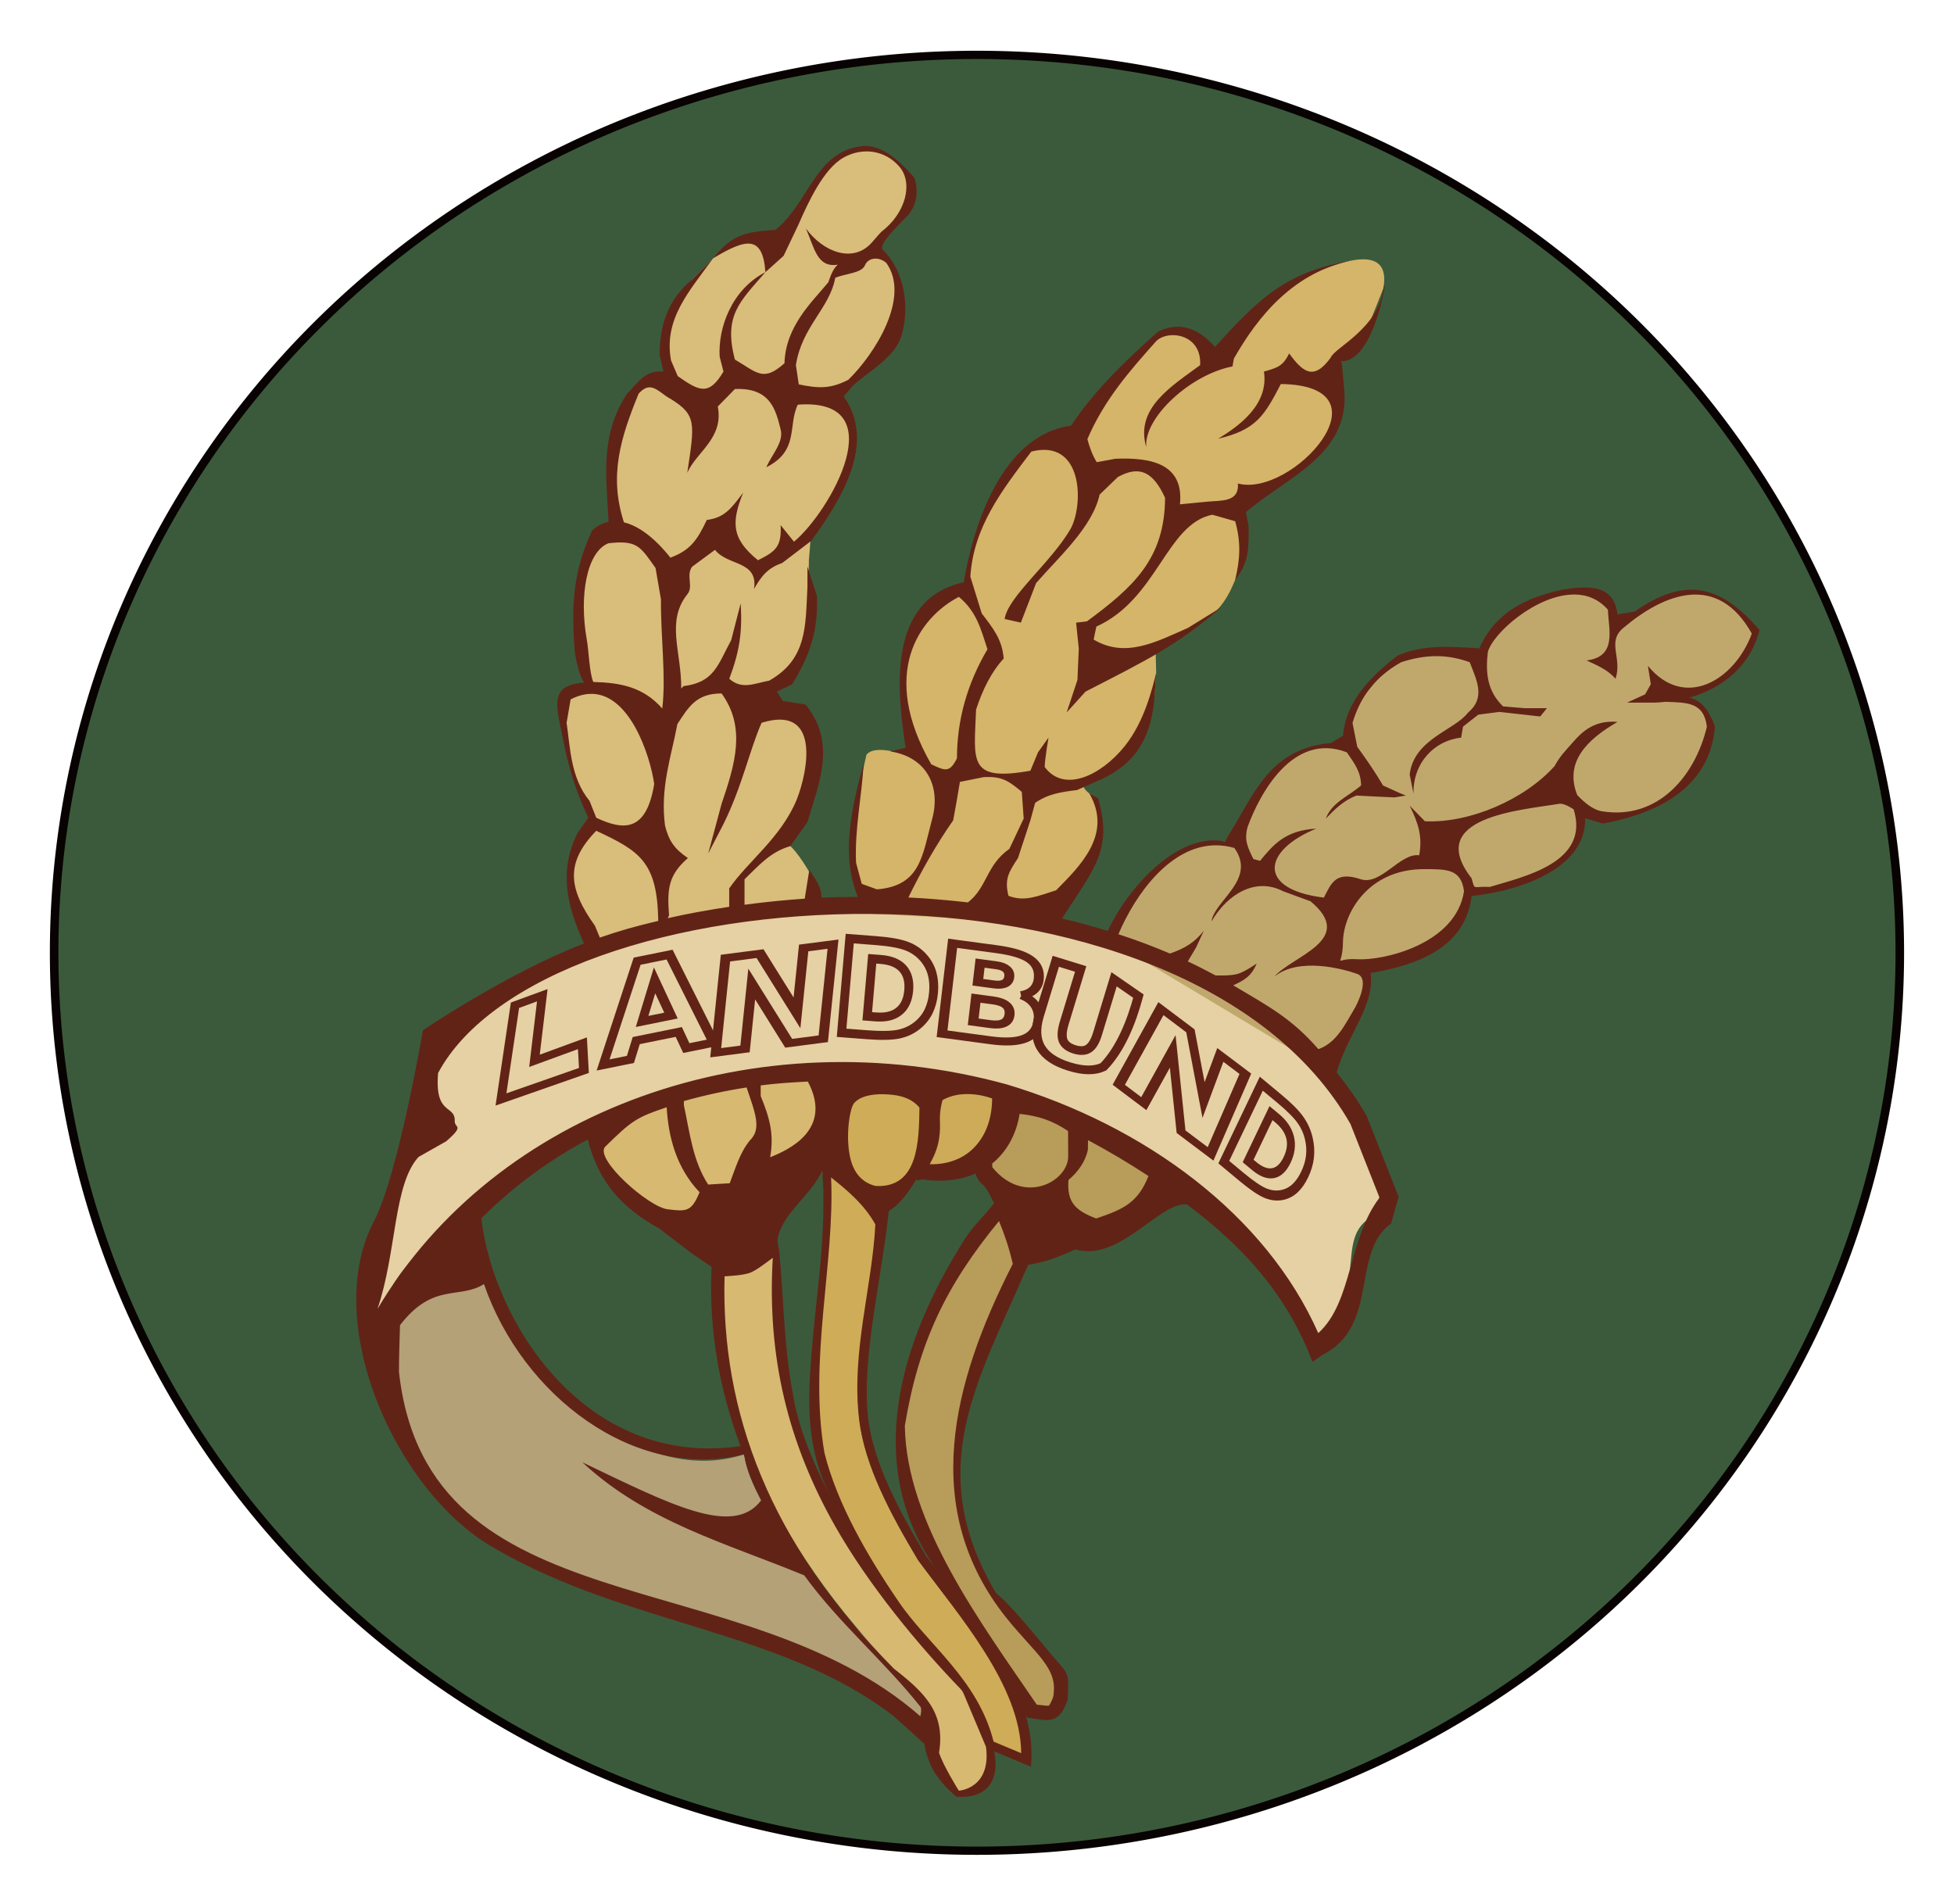 <?xml version="1.0" encoding="UTF-8" standalone="no"?>
<!-- Created with Inkscape (http://www.inkscape.org/) -->

<svg
   xmlns:dc="http://purl.org/dc/elements/1.1/"
   xmlns:cc="http://creativecommons.org/ns#"
   xmlns:rdf="http://www.w3.org/1999/02/22-rdf-syntax-ns#"
   xmlns:svg="http://www.w3.org/2000/svg"
   xmlns="http://www.w3.org/2000/svg"
   xmlns:sodipodi="http://sodipodi.sourceforge.net/DTD/sodipodi-0.dtd"
   xmlns:inkscape="http://www.inkscape.org/namespaces/inkscape"
   version="1.1"
   id="svg2499"
   width="430.855"
   height="419.742"
   viewBox="0 0 430.855 419.742"
   sodipodi:docname="Landbund logo.svg"
   inkscape:version="0.92.1 r15371">
  <defs
     id="defs2503" />
  <sodipodi:namedview
     pagecolor="#ffffff"
     bordercolor="#666666"
     borderopacity="1"
     objecttolerance="10"
     gridtolerance="10"
     guidetolerance="10"
     inkscape:pageopacity="0"
     inkscape:pageshadow="2"
     inkscape:window-width="1366"
     inkscape:window-height="705"
     id="namedview2501"
     showgrid="false"
     inkscape:zoom="0.42069884"
     inkscape:cx="413.62406"
     inkscape:cy="106.34206"
     inkscape:window-x="-8"
     inkscape:window-y="-8"
     inkscape:window-maximized="1"
     inkscape:current-layer="svg2499"
     inkscape:pagecheckerboard="true"
     fit-margin-top="11"
     fit-margin-left="11"
     fit-margin-right="11"
     fit-margin-bottom="11" />
  <g
     id="g3534"
     transform="matrix(4.001,0,0,3.861,-1961.747,-1509.64)">
    <path
       style="fill:#3b5a3b;fill-opacity:1;stroke:#080302;stroke-width:0.471;stroke-miterlimit:4;stroke-dasharray:none;stroke-opacity:1"
       d="m 595.014,445.41 a 50.858,51.279 0 0 1 -50.858,51.279 50.858,51.279 0 0 1 -50.858,-51.279 50.858,51.279 0 0 1 50.858,-51.279 50.858,51.279 0 0 1 50.858,51.279 z"
       id="path3498"
       inkscape:connector-curvature="0" />
    <g
       transform="translate(360.53,-0.84)"
       id="g3496">
      <g
         id="g3366"
         transform="translate(39.709,-19.119)">
        <path
           sodipodi:nodetypes="ccczccccc"
           inkscape:connector-curvature="0"
           id="path2509-7"
           d="m 113.23,471.951 c 0.07,3.12 -0.216,5.507 -1.783,8.171 -1.107,2.78 -0.526,5.565 -0.297,8.468 0.189,-2.996 -2.009,-4.394 10.85,-13.032 12.859,-8.637 34.853,-1.615 40.133,12.271 3.811,-2.799 1.191,-6.184 3.677,-7.459 l 0.315,-1.156 -1.681,-4.412 c -9.31,-16.952 -45.177,-14.809 -51.214,-2.852 z"
           style="fill:#e5d1a3;fill-opacity:1;stroke:#000000;stroke-width:0;stroke-linecap:butt;stroke-linejoin:miter;stroke-miterlimit:4;stroke-dasharray:none;stroke-opacity:1" />
        <path
           sodipodi:nodetypes="ccscccccc"
           inkscape:connector-curvature="0"
           id="path3073"
           d="m 115.975,480.076 c 2.059,9.699 9.278,15.909 15.107,13.936 0.263,1.714 1.309,3.268 2.123,4.66 2.109,3.604 5.212,6.338 8.087,9.558 v 1.891 l -1.681,-1.576 -7.879,-4.517 c -11.764,-2.052 -20.065,-5.343 -20.854,-18.319 0,0 1.42,-1.746 5.097,-5.633 z"
           style="fill:#b4a177;fill-opacity:1;stroke:#000000;stroke-width:0;stroke-linecap:butt;stroke-linejoin:miter;stroke-miterlimit:4;stroke-dasharray:none;stroke-opacity:1" />
        <path
           sodipodi:nodetypes="cccccscc"
           inkscape:connector-curvature="0"
           id="path3094"
           d="m 129.631,483.543 c -0.323,8.495 3.636,16.949 11.66,24.687 v 1.891 c 0.159,1.482 0.602,2.144 1.625,3.099 3.442,0.161 0.639,-5.173 -0.223,-6.314 -4.056,-5.296 -8.05,-9.973 -9.158,-15.679 -0.642,-3.306 -0.577,-5.608 -0.87,-8.833 -0.973,1.019 -1.708,1.064 -3.035,1.15 z"
           style="fill:#d7b972;fill-opacity:1;stroke:#000000;stroke-width:0;stroke-linecap:butt;stroke-linejoin:miter;stroke-miterlimit:4;stroke-dasharray:none;stroke-opacity:1" />
        <path
           sodipodi:nodetypes="ccccccccc"
           inkscape:connector-curvature="0"
           id="path3136"
           d="m 144.863,479.761 c -3.441,3.928 -4.452,8.866 -5.252,13.867 -0.077,4.05 1.719,6.342 3.887,9.559 l 2.311,3.782 0.735,1.681 c 1.085,0.155 1.211,0.237 1.576,-0.735 0.41,-2.784 -1.488,-4.028 -3.151,-5.463 -4.132,-7.26 -1.86,-12.654 0.945,-19.329 -0.261,-1.175 -0.492,-2.327 -1.05,-3.362 z"
           style="fill:#b89c59;fill-opacity:1;stroke:#000000;stroke-width:0;stroke-linecap:butt;stroke-linejoin:miter;stroke-miterlimit:4;stroke-dasharray:none;stroke-opacity:1" />
        <path
           sodipodi:nodetypes="cccccccscc"
           inkscape:connector-curvature="0"
           id="path3115"
           d="m 135.409,477.765 c 0.541,7.252 -2.221,13.064 0.735,19.224 l 3.257,5.568 3.721,4.969 1.293,3.187 2.025,0.878 c 0.229,-4.141 -3.481,-8.313 -5.778,-11.555 -1.479,-2.57 -2.925,-5.343 -3.22,-7.972 -0.427,-3.803 0.743,-7.469 0.909,-11.147 -0.72,-1.356 -1.78,-2.207 -2.941,-3.151 z"
           style="fill:#cfac57;fill-opacity:1;stroke:#000000;stroke-width:0;stroke-linecap:butt;stroke-linejoin:miter;stroke-miterlimit:4;stroke-dasharray:none;stroke-opacity:1" />
        <path
           sodipodi:nodetypes="ccccc"
           inkscape:connector-curvature="0"
           id="path3157"
           d="m 138.45,479.673 c -1.317,0 -2.46,-2.644 -2.46,-4.21 0,-0.767 0.025,-1.805 0.441,-2.316 1.44,-0.689 3.51,-0.183 4.56,0.295 0.101,1.849 -0.711,6.164 -2.541,6.23 z"
           style="fill:#cfac57;fill-opacity:1;stroke:#5b4132;stroke-width:0;stroke-miterlimit:4;stroke-dasharray:none;stroke-opacity:1" />
        <path
           sodipodi:nodetypes="ccscccc"
           inkscape:connector-curvature="0"
           id="path3194"
           d="m 275.76,413.276 c -0.328,2.096 -1.52,2.9 -2.764,3.576 -0.188,-0.271 0.058,-1.086 0.058,-1.958 0,-0.502 -0.426,-2.443 -0.217,-2.821 0.758,-0.576 1.666,-0.549 2.659,-0.455 0.318,0.215 0.263,0.955 0.263,1.658 z"
           style="fill:#cdab59;fill-opacity:1;stroke:#5b4132;stroke-width:0;stroke-miterlimit:4;stroke-dasharray:none;stroke-opacity:1"
           transform="rotate(16.802)" />
        <path
           sodipodi:nodetypes="ccsscc"
           inkscape:connector-curvature="0"
           id="path3220"
           d="m 146.331,474.19 -1.483,2.26 c 0,0 -0.385,1.51 0.149,1.931 1.993,1.576 4.336,0.306 4.754,-1.783 l 0.223,-1.114 c -1.2,-0.918 -2.207,-1.197 -3.643,-1.294 z"
           style="fill:#b89c59;fill-opacity:1;stroke:#000000;stroke-width:0;stroke-linecap:butt;stroke-linejoin:miter;stroke-miterlimit:4;stroke-dasharray:none;stroke-opacity:1" />
        <path
           sodipodi:nodetypes="ccsscc"
           inkscape:connector-curvature="0"
           id="path3220-0"
           d="m 149.974,475.484 -1.509,2.53 c 0,0 -0.392,1.69 0.151,2.162 2.028,1.764 4.411,0.343 4.836,-1.995 l 0.227,-1.247 c -1.221,-1.027 -2.246,-1.34 -3.706,-1.449 z"
           style="fill:#b89c59;fill-opacity:1;stroke:#000000;stroke-width:0;stroke-linecap:butt;stroke-linejoin:miter;stroke-miterlimit:4;stroke-dasharray:none;stroke-opacity:1" />
        <path
           sodipodi:nodetypes="cccccc"
           inkscape:connector-curvature="0"
           id="path3262"
           d="m 122.96,476.137 c 4.143,-2.818 8.279,-4.173 12.737,-3.44 l -0.263,4.097 c -1.417,2.99 -3.182,3.928 -5.988,5.331 l -2.652,-0.972 c -2.077,-1.52 -3.245,-2.659 -3.834,-5.016 z"
           style="fill:#d7b972;fill-opacity:1;stroke:#000000;stroke-width:0;stroke-linecap:butt;stroke-linejoin:miter;stroke-miterlimit:4;stroke-dasharray:none;stroke-opacity:1" />
        <path
           sodipodi:nodetypes="cccccccccccccccccccccccccccccccccccccccccccccccccccccccccc"
           inkscape:connector-curvature="0"
           id="path3296"
           d="m 129.621,425.456 1.096,-0.873 c 0,0 0.799,-0.334 1.541,-0.316 0.743,0.019 1.727,-1.096 1.727,-1.096 l 1.894,-2.916 1.356,-0.761 1.059,-0.037 0.984,0.501 0.947,1.077 0.149,1.207 -1.04,1.671 -0.984,1.021 0.613,0.836 0.483,0.891 0.353,2.581 -1.151,1.95 -2.396,2.433 0.427,0.669 0.446,1.876 -0.743,2.618 -1.616,2.73 -0.111,1.411 -0.019,1.096 0.279,1.764 -0.91,3.25 -1.504,1.281 0.557,0.854 1.634,0.966 0.316,2.804 -0.891,2.656 -0.492,1.674 c 0.329,0.269 1.049,1.354 1.494,2.355 l -0.186,0.891 -5.683,0.78 -4.921,1.3 -1.43,0.297 -1.003,-2.08 -0.483,-2.061 c 0,0 0.613,-1.987 0.966,-2.451 l 0.353,-0.464 -0.371,-0.966 -0.687,-1.653 -0.724,-3.77 0.371,-0.799 1.17,-0.446 -0.613,-3.937 0.316,-2.711 0.984,-2.21 0.799,-0.483 -0.111,-1.968 0.371,-4.085 1.226,-1.876 1.263,-0.427 0.223,-0.371 -0.186,-2.247 0.724,-1.783 0.728,-1.189 z"
           style="fill:#d9bd7b;fill-opacity:1;stroke:#000000;stroke-width:0;stroke-linecap:butt;stroke-linejoin:miter;stroke-miterlimit:4;stroke-dasharray:none;stroke-opacity:1" />
        <path
           sodipodi:nodetypes="cccccccccccccccccccccccccccccccccccccccccc"
           inkscape:connector-curvature="0"
           id="path3326"
           d="m 138.107,463.15 -0.947,-2.114 0.037,-4.085 0.631,-2.897 c 0.546,-0.68 2.413,0.127 2.413,0.127 l -0.259,-2.43 -0.149,-2.154 0.483,-2.451 1.374,-1.931 1.783,-0.669 v -1.374 l 0.706,-2.526 2.043,-3.566 c 0,0 0.669,-1.003 1.857,-1.151 l 1.188,-0.149 1.523,-2.154 2.6,-3.008 1.226,-0.743 1.374,0.26 1.077,1.114 1.523,-1.746 1.411,-1.411 2.08,-1.374 c 1.668,-0.746 4.701,-2.008 4.235,0.705 l -1.189,3.083 -1.113,1.077 -0.187,2.377 -0.334,1.783 -2.043,2.228 -2.897,1.82 0.037,0.929 -0.074,2.34 c -0.371,1.002 -0.682,2.098 -1.56,2.934 l -3.194,2.043 0.031,1.338 -0.105,1.498 -1.003,2.587 -2.377,1.746 c -1.271,0.993 0.19,0.75 0.446,2.191 l -0.297,2.526 -2.414,3.751 z"
           style="fill:#d4b569;fill-opacity:1;stroke:#000000;stroke-width:0;stroke-linecap:butt;stroke-linejoin:miter;stroke-miterlimit:4;stroke-dasharray:none;stroke-opacity:1" />
        <path
           inkscape:connector-curvature="0"
           id="path3350"
           d="m 151.199,464.639 0.631,-1.411 1.263,-1.783 1.56,-1.56 1.486,-0.706 0.483,-0.111 0.952,-0.054 1.103,-1.34 1.471,-2.547 1.418,-1.129 1.077,-0.394 1.156,-0.184 0.604,-0.604 0.315,-1.471 1.733,-2.18 1.129,-0.788 2.442,-0.315 1.576,0.236 0.945,-1.418 2.127,-1.576 1.891,-0.604 h 1.339 l 0.788,0.499 0.526,0.84 0.656,0.106 1.576,-0.84 1.549,-0.525 1.287,0.131 1.208,0.578 1.129,1.234 7.7e-4,0.42 -0.29,1.13 -1.103,1.261 -1.471,0.893 -1.234,0.315 0.867,0.315 0.63,0.473 0.568,0.891 -0.751,2.234 -1.313,1.366 -1.602,1.129 -1.97,0.552 -1.313,-0.368 c 0,0 -0.473,-0.315 -0.473,0.21 0,0.525 0,0.525 0,0.525 l -0.21,1.024 -1.077,1.234 -2.39,1.103 -2.442,0.42 -0.42,1.444 -1.786,1.917 -3.493,0.919 -0.052,0.42 0.026,1.103 -1.628,3.414 -1.103,0.657 z"
           style="fill:#c0a86d;fill-opacity:1;stroke:#000000;stroke-width:0;stroke-linecap:butt;stroke-linejoin:miter;stroke-miterlimit:4;stroke-dasharray:none;stroke-opacity:1" />
        <path
           sodipodi:nodetypes="cccccccccccccccccccccccccccccccccccccccccccccccccccsccccccccccccccccccccccccccccccccccccccccccccccccccccccccccccccccccccccccccccccccccccccccccccccscccccccccccccccccccccccccccccccccccccccccccccscccccsccccccsccccccccccccccccccccccccccccccccccccccscccccccccccccccccccccccccccccccccccccccccccccccccccccccccccccccccccccccccccccccccccccccccccccccccsccccccccccccccccccccccccccccsccccccccccccccccccccccccccccccccccccccccccccccccccccccccccscccccccccsccccccccccccccccccccccccccccccccsccccccccccccccccccccccc"
           inkscape:connector-curvature="0"
           d="m 137.914,419.295 c -0.105,-0.009 -0.207,-0.008 -0.309,0.002 -2.603,0.293 -2.907,3.19 -4.791,4.785 -1.653,0.127 -2.363,0.232 -3.445,1.631 1.838,-1.151 2.741,-1.336 2.889,0.787 l 1.002,-0.934 0.818,-1.781 c 0.528,-1.258 1.389,-3.197 2.486,-3.83 1.065,-0.615 2.299,-0.413 3.074,0.516 0.775,0.929 0.362,2.657 -0.984,3.715 -0.166,0.177 -0.355,0.417 -0.539,0.629 -1.024,1.192 -2.671,0.543 -3.625,-0.809 0.47,1.109 0.611,2.252 1.754,2.066 -0.195,0.18 -0.339,0.441 -0.52,1.006 -0.887,1.116 -2.358,2.504 -2.416,4.623 -1.162,1.075 -1.488,0.551 -2.732,-0.211 -0.647,-2.53 0.297,-3.329 1.682,-4.99 -1.869,0.994 -2.621,3.203 -2.521,4.832 l 0.209,0.842 c -0.801,1.41 -1.333,1.126 -2.52,0.262 l -0.369,-0.893 c -0.424,-2.38 1.024,-3.964 2.312,-5.83 l -1.156,1.209 c -1.335,1.154 -1.785,2.6 -1.785,4.307 l 0.209,0.945 c -0.998,-0.092 -1.349,0.583 -1.996,1.26 -1.512,2.337 -1.155,4.76 -1.025,7.322 -0.317,0.07 -0.622,0.223 -0.902,0.484 -1.084,2.376 -1.154,4.405 -0.967,6.908 0,0 0.181,1.327 0.518,1.785 -1.882,0.166 -1.572,1.183 -1.186,3.117 0.302,1.647 0.732,3.098 1.412,4.605 l -0.596,0.893 c -1.05,2.18 -0.555,4.175 0.363,6.289 -4.284,1.716 -8.879,4.959 -8.879,4.959 0,0 -1.36,8.279 -2.701,10.92 -2.955,5.818 1.279,15.602 6.744,18.715 7.318,4.376 15.699,4.597 21.889,9.518 l 1.705,1.598 c 0.212,1.276 0.715,2.044 1.662,2.928 l 0.094,0.088 0.129,0.006 c 0.474,0.022 0.872,-0.049 1.193,-0.219 0.322,-0.17 0.553,-0.443 0.684,-0.754 0.202,-0.481 0.196,-1.038 0.092,-1.619 l 2.025,0.877 0.019,-0.357 c 0.048,-0.874 -0.077,-1.744 -0.314,-2.602 l 0.068,0.154 0.221,0.031 c 0.535,0.076 0.866,0.183 1.258,0.033 0.196,-0.075 0.356,-0.23 0.465,-0.402 0.109,-0.172 0.189,-0.369 0.283,-0.621 l 0.016,-0.039 0.006,-0.043 c 0.067,-1.545 0.063,-1.411 -0.736,-2.367 -0.752,-0.899 -2.267,-2.909 -3.223,-3.717 -1.998,-3.536 -2.26,-6.479 -1.691,-9.402 0.572,-2.938 2.01,-5.858 3.418,-9.209 l 0.049,-0.117 c 0.919,-0.19 1.287,-0.268 2.604,-0.889 2.409,0.761 4.677,-2.754 6.152,-2.566 3.048,2.376 5.277,4.926 6.682,8.381 l 0.232,0.613 0.529,-0.389 c 3.2,-1.655 1.566,-5.843 3.807,-7.518 l 0.416,-1.525 -1.752,-4.596 -0.016,-0.031 c -0.482,-0.878 -1.04,-1.699 -1.65,-2.477 0.644,-2.29 2.098,-3.766 1.875,-5.674 2.623,-0.466 5.215,-1.455 5.566,-4.396 2.862,-0.322 6.322,-1.658 6.254,-4.445 l 0.992,0.307 c 3.098,-0.606 5.906,-2.085 6.164,-5.57 -0.382,-1.009 -0.793,-1.488 -1.422,-1.621 1.863,-0.54 3.4,-1.849 3.875,-3.865 -2.109,-2.548 -4.07,-3.101 -6.881,-1.051 l -0.945,0.156 c -0.197,-1.672 -1.501,-1.657 -2.994,-1.418 -2.053,0.451 -3.737,1.299 -4.623,3.361 -1.531,-0.096 -3.091,-0.248 -4.516,0.422 -1.457,1.165 -2.848,2.612 -2.994,4.568 l -0.684,0.42 c -3.148,0.278 -4.121,2.662 -5.199,4.529 l -0.631,1.092 c -2.591,-0.574 -5.396,2.716 -6.447,5.104 -0.827,-0.26 -1.667,-0.498 -2.521,-0.705 1.715,-2.809 2.824,-3.875 1.982,-6.867 l -0.473,-0.264 c 1.306,2.354 -0.582,4.191 -1.838,5.516 -0.977,0.318 -1.727,0.684 -2.627,0.316 -0.231,-0.969 0.025,-1.361 0.525,-2.154 l 0.684,-2.154 0.262,-0.998 c 0.733,-0.526 1.45,-0.621 2.312,-0.734 l 1.26,-0.578 c 2.136,-0.991 2.87,-2.642 3.02,-4.883 l 0.08,-1.236 c -0.208,0.863 -0.636,2.778 -1.742,4.201 -1.288,1.657 -3.328,2.683 -4.402,1.182 0,-0.42 0.209,-1.68 0.209,-1.68 l -0.578,0.84 -0.42,1.051 c -3.469,0.644 -3.099,-0.553 -2.994,-3.49 0.356,-1.126 0.831,-2.137 1.523,-2.918 -0.085,-1.089 -0.585,-1.73 -1.209,-2.572 l -0.629,-2.102 c 0.171,-2.832 1.744,-4.939 3.361,-7.145 2.881,-0.752 2.891,3.069 2.152,4.436 -1.098,1.94 -3.444,3.849 -3.623,5.125 l 0.893,0.209 0.84,-2.258 c 1.255,-1.491 3.105,-3.197 3.5,-5.051 v -0.002 l 1.008,-1.006 c 1.216,-0.694 1.956,-0.268 2.6,1.188 -0.017,3.482 -1.747,5.099 -4.307,7.057 l -0.596,0.074 0.148,1.486 -0.074,1.783 -0.594,1.857 1.039,-1.189 c 3.461,-1.84 5.007,-2.619 7.504,-4.828 l -1.857,1.189 c -1.772,0.809 -3.446,1.747 -5.199,0.668 l 0.148,-0.742 c 3.368,-1.574 3.847,-5.845 6.387,-6.389 l 1.264,0.371 c 0.327,1.199 0.274,2.177 0,3.342 0.781,-1.009 0.742,-1.83 0.742,-3.045 l -0.148,-0.816 c 2.236,-1.984 5.694,-3.263 5.424,-6.908 l -0.148,-1.709 c 1.932,0.001 2.595,-5.544 2.303,-4.16 -0.281,2.293 -2.692,3.388 -2.898,3.938 -0.961,1.394 -1.569,0.803 -2.303,-0.223 -0.337,0.735 -0.658,0.821 -1.387,1.035 0.278,1.868 -1.352,3.103 -2.521,3.834 2.105,-0.506 2.555,-1.334 3.453,-3.123 6.23,0.088 0.615,6.511 -2.367,5.682 0.08,1.096 -0.951,0.958 -1.709,1.039 l -1.484,0.15 c 0.228,-2.337 -1.614,-2.686 -3.566,-2.602 l -1.02,0.195 c -0.255,-0.426 -0.394,-0.86 -0.516,-1.314 0.93,-2.259 2.375,-3.95 3.764,-5.564 0.607,-0.706 2.544,-0.499 2.451,1.336 -1.559,1.195 -3.599,2.451 -2.971,4.68 -0.135,-1.704 2.469,-4.159 4.754,-4.605 l 0.074,-0.445 c 1.316,-2.395 3.311,-5.01 6.686,-5.645 -3.676,0.649 -5.12,1.98 -7.725,4.977 -0.732,-0.865 -1.76,-1.553 -3.121,-0.893 -1.781,1.638 -3.498,3.347 -4.816,5.387 -3.914,0.558 -5.42,5.958 -5.912,8.939 -4.275,0.99 -3.662,6.244 -3.203,9.455 l -0.84,0.209 c 2.04,0.337 2.776,2.035 2.311,3.834 -0.555,2.143 -0.64,3.839 -3.047,4.045 l -0.84,-0.314 -0.314,-1.209 c -0.082,-1.912 0.314,-3.767 0.42,-5.672 -0.702,2.634 -1.26,5.332 -0.318,7.621 -0.669,0.008 -1.339,0.016 -2.002,0.051 -0.008,-0.615 -0.306,-1.017 -0.676,-1.592 l -0.252,1.645 c -1.12,0.081 -2.229,0.197 -3.318,0.348 v -1.453 c 0.777,-0.777 1.424,-1.568 2.521,-1.893 l 0.945,-1.365 c 0.612,-2.177 1.639,-4.527 -0.105,-6.723 l -1.26,-0.211 -0.316,-0.525 0.842,-0.42 c 0.976,-1.659 1.435,-3.026 1.365,-5.041 l -0.525,-1.682 v 1.156 c -0.111,2.217 0.002,4.12 -2.102,5.357 -0.856,0.171 -1.511,0.53 -2.205,-0.105 0.566,-1.558 0.726,-2.668 0.629,-4.307 l -0.523,2.1 c -0.743,1.419 -0.932,2.411 -2.627,2.627 l -0.127,0.137 c 0.014,-2.113 -0.859,-3.835 0.344,-5.391 0.343,-0.443 -0.093,-1.044 0.252,-1.562 l 1.264,-0.965 c 0.721,0.94 2.377,0.594 2.154,2.229 0.432,-0.785 0.774,-1.194 1.559,-1.486 l 1.594,-1.26 c 1.856,-2.625 3.526,-5.702 1.785,-8.246 l 0.525,-0.631 c 0.972,-0.891 2.328,-1.623 2.678,-2.889 0.438,-1.583 0.157,-3.625 -1.016,-4.82 -0.346,-0.27 0.662,-1.265 1.342,-1.988 0.817,-0.966 0.371,-2.152 0.371,-2.152 -0.997,-1.211 -1.818,-1.753 -2.551,-1.816 z m 0.336,6.434 c 0.222,-0.023 0.471,0.057 0.674,0.246 1.348,1.97 -0.648,5.209 -2.098,6.672 -1.023,0.541 -1.663,0.484 -2.73,0.262 l -0.158,-1.102 c 0.325,-2.199 1.863,-3.241 2.168,-4.986 0.58,-0.251 1.456,-0.256 1.641,-0.721 0.088,-0.221 0.282,-0.348 0.504,-0.371 z m -12.441,7.352 c 0.055,-0.007 0.107,-0.005 0.16,0.004 0.352,0.059 0.67,0.445 1.088,0.666 1.409,0.91 1.305,1.381 0.895,4.201 0.51,-1.192 2.017,-1.967 1.682,-3.781 l 0.943,-0.998 c 1.97,-0.091 2.252,1.203 2.521,2.311 0.181,0.743 -0.503,1.444 -0.787,2.154 1.823,-0.945 1.173,-2.388 1.732,-3.572 5.369,-0.414 1.776,6.119 -0.211,7.826 l -0.734,-0.945 c 0.05,1.21 -0.24,1.482 -1.248,2.004 -1.492,-1.248 -1.46,-2.192 -0.818,-3.863 -0.667,0.924 -1.036,1.435 -2.004,1.561 -0.523,1.14 -0.898,1.728 -2.006,2.154 -0.862,-1.124 -1.741,-1.814 -2.561,-2.016 -0.835,-2.655 -0.189,-4.826 0.811,-7.352 0.197,-0.228 0.373,-0.332 0.537,-0.354 z m -1.672,8.857 c 1.108,-0.041 1.328,0.376 2.066,1.457 l 0.297,1.783 c -0.011,2.303 0.286,4.372 0.074,6.24 -1.045,-1.223 -2.273,-1.473 -3.801,-1.516 -0.211,-0.482 -0.252,-1.797 -0.354,-2.383 -0.449,-2.594 0.013,-5.06 1.184,-5.537 0.199,-0.024 0.375,-0.039 0.533,-0.045 z m 52.693,2.969 c 0.689,0.003 1.339,0.251 1.859,0.871 0.033,1.129 0.524,2.679 -1.176,2.895 0.596,0.289 1.158,0.525 1.596,1.045 0.383,-1.201 -0.495,-2.09 0.42,-2.893 2.28,-2 5.208,-3.177 7.092,0.318 -0.973,2.702 -3.731,4.363 -5.727,1.838 l 0.158,1.051 -0.314,0.578 -0.998,0.473 h 1.418 c 0.24,0 0.478,-0.024 0.715,-0.047 1.181,0.05 2.101,0.008 2.27,1.422 -0.652,2.834 -2.707,5.348 -5.793,4.828 -0.465,-0.078 -0.947,-0.481 -1.352,-0.926 -0.719,-1.881 0.537,-3.168 2.217,-4.174 -1.295,-0.126 -1.971,0.589 -2.463,1.168 -0.423,0.497 -0.723,0.812 -1.004,1.354 -1.665,1.921 -4.681,3.268 -7.145,3.15 l -0.84,-0.893 c 0.485,1.027 0.714,1.774 0.525,2.836 -1.046,-0.153 -2.117,1.75 -3.23,1.365 -1.389,-0.48 -1.615,0.24 -2.023,1.051 -3.701,-0.467 -3.381,-2.69 -0.418,-3.939 -1.715,0.098 -2.373,0.925 -3.1,1.84 l -0.367,-0.105 c -0.317,-0.673 -0.519,-1.079 -0.316,-1.838 0.652,-1.843 2.474,-5.442 5.463,-4.256 0.42,0.63 0.777,1.103 0.789,1.891 -0.699,0.635 -1.607,0.956 -1.943,1.893 0.509,-0.548 0.969,-1.018 1.68,-1.314 l 0.998,0.053 1.104,0.053 0.631,-0.105 -0.369,-0.156 -0.893,-0.422 c -0.38,-0.677 -0.904,-1.48 -1.418,-2.205 l -0.262,-1.365 c 0.435,-1.523 1.279,-2.647 2.678,-3.467 1.294,-0.431 2.469,-0.492 3.781,0 0.4,1.067 0.883,2.037 -0.104,2.889 -0.73,0.998 -2.972,1.494 -3.205,3.52 l 0.211,1.102 c -0.041,-1.763 1.162,-3.048 2.625,-3.203 l 0.105,-0.631 0.84,-0.682 1.156,-0.158 1.365,0.158 0.893,0.104 0.369,-0.473 h -1.209 l -1.207,-0.104 c -0.863,-0.863 -0.977,-1.888 -0.842,-3.1 0.279,-1.083 2.693,-3.295 4.76,-3.287 z m -33.91,0.135 c 0.972,0.837 1.205,1.816 1.576,2.994 -1.1,1.925 -1.682,4.016 -1.682,6.227 -0.397,0.815 -0.626,0.735 -1.418,0.34 -2.878,-5.2 -0.658,-8.386 1.523,-9.561 z m -13.078,5.516 c 1.352,1.931 0.756,4.01 0,6.303 l -0.736,2.838 0.84,-1.682 c 1.038,-2.17 1.447,-4.258 2.102,-5.783 3.267,-1.051 2.559,2.747 1.939,4.377 -0.87,2.19 -2.692,3.528 -3.725,5.082 v 1.049 c -1.154,0.182 -2.291,0.39 -3.385,0.652 l 0.07,-0.164 c -0.112,-1.52 -0.034,-2.301 1.039,-3.27 -0.772,-0.549 -1.046,-0.993 -1.262,-1.857 -0.27,-2.204 0.34,-3.902 0.682,-5.797 0.632,-0.997 1.052,-1.748 2.436,-1.748 z m -7.301,0.027 c 2.22,-0.143 3.367,3.524 3.588,5.143 -0.432,2.737 -1.665,2.675 -3.193,1.93 l -0.371,-0.965 c -1.047,-1.322 -1.06,-3.033 -1.264,-4.457 l 0.223,-1.338 c 0.362,-0.193 0.7,-0.292 1.018,-0.312 z m 21.744,4.752 c 1.008,-0.058 1.388,0.218 2.102,0.842 l 0.105,1.523 -0.789,1.732 c -1.29,0.941 -1.204,2.183 -2.285,3.057 -1.09,-0.128 -2.185,-0.228 -3.281,-0.281 0.674,-1.433 1.537,-3.035 2.469,-4.404 0.133,-0.713 0.25,-1.456 0.371,-2.197 z m 31.725,1.523 c 0.279,-0.048 0.789,0.316 0.789,0.316 0.921,3.042 -2.747,3.844 -4.617,4.43 -0.986,-0.044 -0.805,0.221 -1.004,-0.49 -2.635,-3.505 2.717,-3.892 4.832,-4.256 z m -53.074,1.541 c 2.383,1.156 3.365,1.757 3.416,5.146 -1.229,0.302 -2.096,0.55 -3.219,0.953 l -0.271,-0.678 c -1.477,-2.134 -1.632,-3.605 0.074,-5.422 z m 34.068,0.83 c 0.355,-0.009 0.72,0.038 1.096,0.15 1.246,1.802 -1.09,2.986 -1.262,4.203 0.912,-1.627 2.482,-2.524 3.939,-1.734 l 1.523,0.578 c 2.559,2.21 -1.02,3.117 -1.996,4.307 1.336,-1.144 3.819,-0.442 4.57,-0.158 0.751,0.284 -0.105,1.893 -0.105,1.893 -0.582,1.029 -1.048,2.047 -2.037,2.4 -1.474,-1.747 -2.677,-2.406 -4.693,-3.643 0.597,-0.281 1.006,-0.52 1.295,-1.25 0,0 -0.657,0.483 -1.041,0.594 -0.345,0.1 -0.838,0.101 -1.227,0.09 -0.5,-0.278 -1.007,-0.548 -1.529,-0.799 l 0.461,-0.807 0.42,-0.947 c -0.503,0.671 -1.046,1.01 -1.863,1.303 -0.922,-0.404 -1.867,-0.777 -2.842,-1.102 0.956,-2.341 2.864,-5.017 5.291,-5.078 z m 11.549,1.359 c 1.237,0.01 2.042,-0.03 2.205,1.26 -0.439,3.039 -4.477,3.978 -5.883,3.887 -1.406,-0.091 -0.813,0.638 -0.787,-0.998 0.026,-1.636 1.393,-4.148 4.465,-4.148 z m -30.445,2.561 c 10.767,0.088 21.865,3.773 26.391,11.992 l 1.604,4.211 c -1.737,2.342 -1.482,5.966 -3.377,7.734 -2.894,-6.769 -9.552,-11.839 -17.166,-14.203 -13.855,-3.937 -28.193,1.472 -34.682,12.824 1.068,-3.261 0.87,-7.098 2.262,-8.68 l 1.523,-0.893 c 1.05,-0.945 0.459,-0.74 0.473,-1.156 0.032,-0.965 -1.122,-0.283 -0.916,-2.748 1.439,-2.789 4.671,-5.102 8.926,-6.682 4.286,-1.591 9.576,-2.444 14.963,-2.4 z m -3.512,9.572 c 1.416,2.763 -1.108,3.921 -2.078,4.322 0.232,-1.337 -0.043,-2.286 -0.52,-3.492 v -0.611 c 0.879,-0.118 1.742,-0.176 2.598,-0.219 z m -3.377,0.336 c 0.482,1.474 0.838,2.367 0.186,3.02 -0.566,0.718 -0.798,1.606 -1.115,2.451 l -1.188,0.074 c -0.857,-1.374 -1.012,-2.974 -1.338,-4.531 v -0.236 c 1.155,-0.337 2.311,-0.594 3.455,-0.777 z m 12.254,0.379 c 0.484,0.012 0.94,0.122 1.279,0.244 -0.003,2.168 -1.251,3.807 -3.432,3.762 0.011,-0.027 0.013,-0.042 0.025,-0.07 0.562,-1.024 0.547,-1.838 0.529,-2.418 -0.018,-0.58 0.111,-1.045 0.145,-1.176 0.457,-0.269 0.969,-0.354 1.453,-0.342 z m -4.779,0.006 c 0.202,7.3e-4 0.4,0.016 0.578,0.037 0.63,0.075 1.126,0.293 1.475,0.727 -0.031,1.87 -0.037,4.616 -2.416,4.477 -1.278,-0.327 -1.508,-1.635 -1.521,-2.818 0,-0.711 0.12,-1.556 0.309,-1.879 0.321,-0.424 0.97,-0.545 1.576,-0.543 z m -11.877,0.746 c 0.09,1.667 0.518,3.448 1.812,4.854 -0.451,1.132 -0.728,1.1 -1.756,0.973 -1.065,-0.132 -4.025,-2.862 -3.455,-3.564 1.477,-1.502 1.725,-1.68 3.398,-2.262 z m 19.451,0.379 c 1.014,0.111 1.8,0.37 2.67,0.98 l 0.006,1.445 c 0.006,1.427 -2.438,2.842 -4.18,0.623 -0.011,-0.056 -0.004,-0.142 -0.008,-0.213 0.85,-0.713 1.344,-1.743 1.512,-2.836 z m -23.803,1.463 c 0.592,2.394 1.832,3.881 3.961,5.098 l 1.783,1.412 1.08,0.762 -0.008,0.227 c -0.128,3.361 0.42,6.712 1.602,10.012 -8.612,1.287 -13.663,-7.218 -14.277,-13.012 1.83,-1.891 3.81,-3.362 5.859,-4.498 z m 27.572,0.037 c 1.146,0.632 2.258,1.32 3.332,2.049 -0.592,1.544 -1.406,1.907 -2.883,2.424 -1.093,-0.433 -1.63,-0.889 -1.527,-2.199 0.522,-0.455 0.932,-1.038 1.07,-1.73 z m -14.646,1.736 c 0.245,3.537 -0.291,6.745 -0.543,9.852 -0.255,3.145 -0.497,6.118 1.297,9.332 -1,-1.857 -1.902,-4.028 -2.266,-5.83 -0.635,-3.272 -0.568,-5.552 -0.863,-8.797 0,0 -0.132,-0.518 -0.07,-0.768 0.359,-1.46 1.797,-2.329 2.445,-3.789 z m 8.447,0.174 c 0.063,0.217 0.16,0.437 0.373,0.605 0.192,0.151 0.413,0.574 0.645,1.09 -0.535,0.72 -1.133,1.263 -1.613,2.047 -3.607,5.881 -5.6,12.905 -1.592,18.818 -0.179,-0.244 -0.387,-0.516 -0.553,-0.75 -1.473,-2.56 -2.895,-5.308 -3.182,-7.863 -0.379,-3.376 0.787,-8.165 1.141,-11.807 0.585,-0.36 1.111,-1.104 1.527,-1.824 l 0.025,0.082 0.309,-0.065 c 1.162,0.174 2.132,0.025 2.92,-0.334 z m -7.961,0.219 c 0.968,0.796 1.834,1.565 2.439,2.676 -0.177,3.607 -1.33,7.265 -0.898,11.109 0.303,2.7 1.769,5.492 3.252,8.068 l 0.006,0.01 0.008,0.012 c 2.235,3.156 5.643,7.142 5.67,11.004 l -1.52,-0.658 c -0.873,-3.568 -3.6,-5.5 -5.242,-8.006 -1.709,-2.591 -3.376,-5.568 -4.08,-8.482 -0.886,-5.328 0.583,-10.896 0.365,-15.73 z m 9.254,2.492 c 0.308,0.77 0.565,1.563 0.76,2.445 -3.4,6.894 -5.092,14.02 -0.379,20.184 1.643,2.123 2.902,2.888 2.611,4.545 -0.074,0.192 -0.142,0.348 -0.188,0.42 -0.051,0.081 -0.059,0.077 -0.076,0.084 -0.025,0.01 -0.332,-0.022 -0.645,-0.059 -3.053,-4.641 -7.196,-10.364 -7.273,-15.93 0.756,-4.719 2.237,-7.967 5.189,-11.689 z m -12.467,2.096 c -0.325,5.667 0.84,10.589 3.451,15.354 1.802,3.288 4.519,6.728 6.969,9.346 l 0.043,0.057 1.285,3.166 c 5.3e-4,0.002 -2e-4,0.004 0.002,0.006 0.299,2.397 -1.498,2.506 -1.498,2.506 0,0 -0.877,-1.456 -1.09,-2.174 0.366,-2.299 -0.832,-3.459 -2.498,-4.803 -6.845,-7.167 -9.527,-14.677 -9.322,-22.398 0.493,-0.035 0.961,-0.06 1.381,-0.193 0.392,-0.151 0.991,-0.652 1.277,-0.865 z m -15.918,1.502 c 2.121,6.371 8.294,11.262 14.312,9.729 0.016,0.042 0.031,0.085 0.047,0.127 0.112,0.757 0.497,1.638 0.918,2.494 -1.539,2.126 -5.018,0.223 -9.852,-2.17 3.541,3.407 7.933,4.617 12.229,6.457 1.905,2.724 4.382,4.871 6.391,7.49 0.112,0.146 0,0.551 0,0.551 -9.879,-8.961 -27.149,-4.941 -28.727,-19.646 -0.013,-0.467 0.042,-2.279 0.055,-2.684 1.833,-2.469 3.273,-1.457 4.627,-2.348 z"
           style="color:#000000;font-style:normal;font-variant:normal;font-weight:normal;font-stretch:normal;font-size:medium;line-height:normal;font-family:sans-serif;font-variant-ligatures:normal;font-variant-position:normal;font-variant-caps:normal;font-variant-numeric:normal;font-variant-alternates:normal;font-feature-settings:normal;text-indent:0;text-align:start;text-decoration:none;text-decoration-line:none;text-decoration-style:solid;text-decoration-color:#000000;letter-spacing:normal;word-spacing:normal;text-transform:none;writing-mode:lr-tb;direction:ltr;text-orientation:mixed;dominant-baseline:auto;baseline-shift:baseline;text-anchor:start;white-space:normal;shape-padding:0;clip-rule:nonzero;display:inline;overflow:visible;visibility:visible;opacity:1;isolation:auto;mix-blend-mode:normal;color-interpolation:sRGB;color-interpolation-filters:linearRGB;solid-color:#000000;solid-opacity:1;vector-effect:none;fill:#622317;fill-opacity:1;fill-rule:nonzero;stroke:none;stroke-width:1px;stroke-linecap:butt;stroke-linejoin:miter;stroke-miterlimit:4;stroke-dasharray:none;stroke-dashoffset:0;stroke-opacity:1;color-rendering:auto;image-rendering:auto;shape-rendering:auto;text-rendering:auto;enable-background:accumulate"
           id="path2509" />
      </g>
      <g
         id="g3462"
         style="fill:#e5d1a3;fill-opacity:1;stroke:#622317;stroke-width:0.5;stroke-miterlimit:4;stroke-dasharray:none;stroke-opacity:1"
         transform="rotate(2.912,233.594,-1961.638)">
        <g
           transform="matrix(0.196,-0.086,0.019,0.182,210.778,395.21)"
           id="text3370"
           style="font-style:normal;font-variant:normal;font-weight:bold;font-stretch:normal;font-size:40px;line-height:1.25;font-family:sans-serif;-inkscape-font-specification:'sans-serif Bold';letter-spacing:0px;word-spacing:0px;fill:#e5d1a3;fill-opacity:1;stroke:#622317;stroke-width:2.584;stroke-miterlimit:4;stroke-dasharray:none;stroke-opacity:1"
           aria-label="L">
          <path
             sodipodi:nodetypes="ccccccc"
             inkscape:connector-curvature="0"
             id="path3372"
             d="m 313.431,448.951 h 7.52 l -3.085,19.213 h 13.203 v 8.493 l -22.821,-0.412 z"
             style="fill:#e5d1a3;fill-opacity:1;stroke:#622317;stroke-width:2.584;stroke-miterlimit:4;stroke-dasharray:none;stroke-opacity:1" />
        </g>
        <g
           transform="matrix(0.197,-0.052,0.019,0.187,227.393,377.702)"
           id="text3377"
           style="font-style:normal;font-weight:normal;font-size:40px;line-height:1.25;font-family:sans-serif;letter-spacing:0px;word-spacing:0px;fill:#e5d1a3;fill-opacity:1;stroke:#622317;stroke-width:2.567;stroke-miterlimit:4;stroke-dasharray:none;stroke-opacity:1"
           aria-label="A">
          <path
             inkscape:connector-curvature="0"
             id="path3379"
             style="font-style:normal;font-variant:normal;font-weight:bold;font-stretch:normal;font-family:sans-serif;-inkscape-font-specification:'sans-serif Bold';fill:#e5d1a3;fill-opacity:1;stroke:#622317;stroke-width:2.567;stroke-miterlimit:4;stroke-dasharray:none;stroke-opacity:1"
             d="m 271.843,467.72 h -11.758 l -1.855,5.312 h -7.559 l 10.801,-29.16 h 8.965 l 10.801,29.16 h -7.559 z m -9.883,-5.41 h 7.988 l -3.984,-11.602 z" />
        </g>
        <g
           transform="matrix(0.225,-0.042,-0.009,0.186,244.33,373.243)"
           id="text3384"
           style="font-style:normal;font-weight:normal;font-size:40px;line-height:1.25;font-family:sans-serif;letter-spacing:0px;word-spacing:0px;fill:#e5d1a3;fill-opacity:1;stroke:#622317;stroke-width:2.458;stroke-miterlimit:4;stroke-dasharray:none;stroke-opacity:1"
           aria-label="N">
          <path
             inkscape:connector-curvature="0"
             id="path3386"
             style="font-style:normal;font-variant:normal;font-weight:bold;font-stretch:normal;font-family:sans-serif;-inkscape-font-specification:'sans-serif Bold';fill:#e5d1a3;fill-opacity:1;stroke:#622317;stroke-width:2.458;stroke-miterlimit:4;stroke-dasharray:none;stroke-opacity:1"
             d="m 230.579,446.924 h 8.398 l 10.605,20 v -20 h 7.129 v 29.16 h -8.398 l -10.605,-20 v 20 h -7.129 z" />
        </g>
        <g
           transform="matrix(0.201,0.141,-0.072,0.153,302.135,347.458)"
           id="text3384-6"
           style="font-style:normal;font-weight:normal;font-size:40px;line-height:1.25;font-family:sans-serif;letter-spacing:0px;word-spacing:0px;fill:#e5d1a3;fill-opacity:1;stroke:#622317;stroke-width:2.476;stroke-miterlimit:4;stroke-dasharray:none;stroke-opacity:1"
           aria-label="N">
          <path
             sodipodi:nodetypes="ccccccccccc"
             inkscape:connector-curvature="0"
             id="path3386-0"
             style="font-style:normal;font-variant:normal;font-weight:bold;font-stretch:normal;font-family:sans-serif;-inkscape-font-specification:'sans-serif Bold';fill:#e5d1a3;fill-opacity:1;stroke:#622317;stroke-width:2.476;stroke-miterlimit:4;stroke-dasharray:none;stroke-opacity:1"
             d="m 230.579,446.924 h 8.398 l 10.335,16.032 -1.65,-15.605 h 7.129 l 1.92,28.733 h -8.398 l -10.605,-20 v 20 h -7.129 z" />
        </g>
        <g
           transform="matrix(0.177,0.005,-0.006,0.185,250.227,363.115)"
           id="text3409"
           style="font-style:normal;font-weight:normal;font-size:40px;line-height:1.25;font-family:sans-serif;letter-spacing:0px;word-spacing:0px;fill:#e5d1a3;fill-opacity:1;stroke:#622317;stroke-width:2.763;stroke-miterlimit:4;stroke-dasharray:none;stroke-opacity:1"
           aria-label="D">
          <path
             inkscape:connector-curvature="0"
             id="path3411"
             style="font-style:normal;font-variant:normal;font-weight:bold;font-stretch:normal;font-family:sans-serif;-inkscape-font-specification:'sans-serif Bold';fill:#e5d1a3;fill-opacity:1;stroke:#622317;stroke-width:2.763;stroke-miterlimit:4;stroke-dasharray:none;stroke-opacity:1"
             d="m 297.694,441.683 v 17.793 h 2.695 q 4.609,0 7.031,-2.285 2.441,-2.285 2.441,-6.641 0,-4.336 -2.422,-6.602 -2.422,-2.266 -7.051,-2.266 z m -7.52,-5.684 h 7.93 q 6.641,0 9.883,0.957 3.262,0.938 5.586,3.203 2.051,1.973 3.047,4.551 0.996,2.578 0.996,5.84 0,3.301 -0.996,5.898 -0.996,2.578 -3.047,4.551 -2.344,2.266 -5.625,3.223 -3.281,0.938 -9.844,0.938 h -7.93 z" />
        </g>
        <g
           transform="matrix(0.13,0.101,-0.063,0.157,311.791,354.59)"
           id="text3409-7"
           style="font-style:normal;font-weight:normal;font-size:40px;line-height:1.25;font-family:sans-serif;letter-spacing:0px;word-spacing:0px;fill:#e5d1a3;fill-opacity:1;stroke:#622317;stroke-width:3.059;stroke-miterlimit:4;stroke-dasharray:none;stroke-opacity:1"
           aria-label="D">
          <path
             inkscape:connector-curvature="0"
             id="path3411-2"
             style="font-style:normal;font-variant:normal;font-weight:bold;font-stretch:normal;font-family:sans-serif;-inkscape-font-specification:'sans-serif Bold';fill:#e5d1a3;fill-opacity:1;stroke:#622317;stroke-width:3.059;stroke-miterlimit:4;stroke-dasharray:none;stroke-opacity:1"
             d="m 297.694,441.683 v 17.793 h 2.695 q 4.609,0 7.031,-2.285 2.441,-2.285 2.441,-6.641 0,-4.336 -2.422,-6.602 -2.422,-2.266 -7.051,-2.266 z m -7.52,-5.684 h 7.93 q 6.641,0 9.883,0.957 3.262,0.938 5.586,3.203 2.051,1.973 3.047,4.551 0.996,2.578 0.996,5.84 0,3.301 -0.996,5.898 -0.996,2.578 -3.047,4.551 -2.344,2.266 -5.625,3.223 -3.281,0.938 -9.844,0.938 h -7.93 z" />
        </g>
        <g
           transform="matrix(0.216,0.019,-0.011,0.178,255.468,358.355)"
           id="text3434"
           style="font-style:normal;font-weight:normal;font-size:40px;line-height:1.25;font-family:sans-serif;letter-spacing:0px;word-spacing:0px;fill:#e5d1a3;fill-opacity:1;stroke:#622317;stroke-width:2.54;stroke-miterlimit:4;stroke-dasharray:none;stroke-opacity:1"
           aria-label="B">
          <path
             inkscape:connector-curvature="0"
             id="path3436"
             style="font-style:normal;font-variant:normal;font-weight:bold;font-stretch:normal;font-family:sans-serif;-inkscape-font-specification:'sans-serif Bold';fill:#e5d1a3;fill-opacity:1;stroke:#622317;stroke-width:2.54;stroke-miterlimit:4;stroke-dasharray:none;stroke-opacity:1"
             d="m 262.856,472.395 q 1.777,0 2.695,-0.781 0.918,-0.781 0.918,-2.305 0,-1.504 -0.918,-2.285 -0.918,-0.801 -2.695,-0.801 h -4.16 v 6.172 z m 0.254,12.754 q 2.266,0 3.398,-0.957 1.152,-0.957 1.152,-2.891 0,-1.895 -1.133,-2.832 -1.133,-0.957 -3.418,-0.957 h -4.414 v 7.637 z m 6.992,-10.488 q 2.422,0.703 3.75,2.598 1.328,1.895 1.328,4.648 0,4.219 -2.852,6.289 -2.852,2.07 -8.672,2.07 h -12.48 v -29.16 h 11.289 q 6.074,0 8.789,1.836 2.734,1.836 2.734,5.879 0,2.129 -0.996,3.633 -0.996,1.484 -2.891,2.207 z" />
        </g>
        <g
           transform="matrix(0.185,0.049,-0.043,0.18,287.476,344.69)"
           id="text3441"
           style="font-style:normal;font-weight:normal;font-size:40px;line-height:1.25;font-family:sans-serif;letter-spacing:0px;word-spacing:0px;fill:#e5d1a3;fill-opacity:1;stroke:#622317;stroke-width:2.656;stroke-miterlimit:4;stroke-dasharray:none;stroke-opacity:1"
           aria-label="U">
          <path
             sodipodi:nodetypes="ccscscscccscsc"
             inkscape:connector-curvature="0"
             id="path3443"
             style="font-style:normal;font-variant:normal;font-weight:bold;font-stretch:normal;font-family:sans-serif;-inkscape-font-specification:'sans-serif Bold';fill:#e5d1a3;fill-opacity:1;stroke:#622317;stroke-width:2.656;stroke-miterlimit:4;stroke-dasharray:none;stroke-opacity:1"
             d="m 239.403,497.348 h 7.52 v 17.48 c 0,2.409 0.391,4.134 1.172,5.176 0.794,1.029 2.083,1.543 3.867,1.543 1.797,0 3.086,-0.514 3.867,-1.543 0.794,-1.042 1.191,-2.767 1.191,-5.176 V 497.348 l 8.153,2.742 c 0.258,8.389 -0.518,17.23 -3.739,23.957 -2.07,2.018 -5.228,3.027 -9.473,3.027 -4.232,0 -7.383,-1.009 -9.453,-3.027 -2.07,-2.018 -3.105,-5.091 -3.105,-9.219 z" />
        </g>
      </g>
    </g>
  </g>
</svg>
